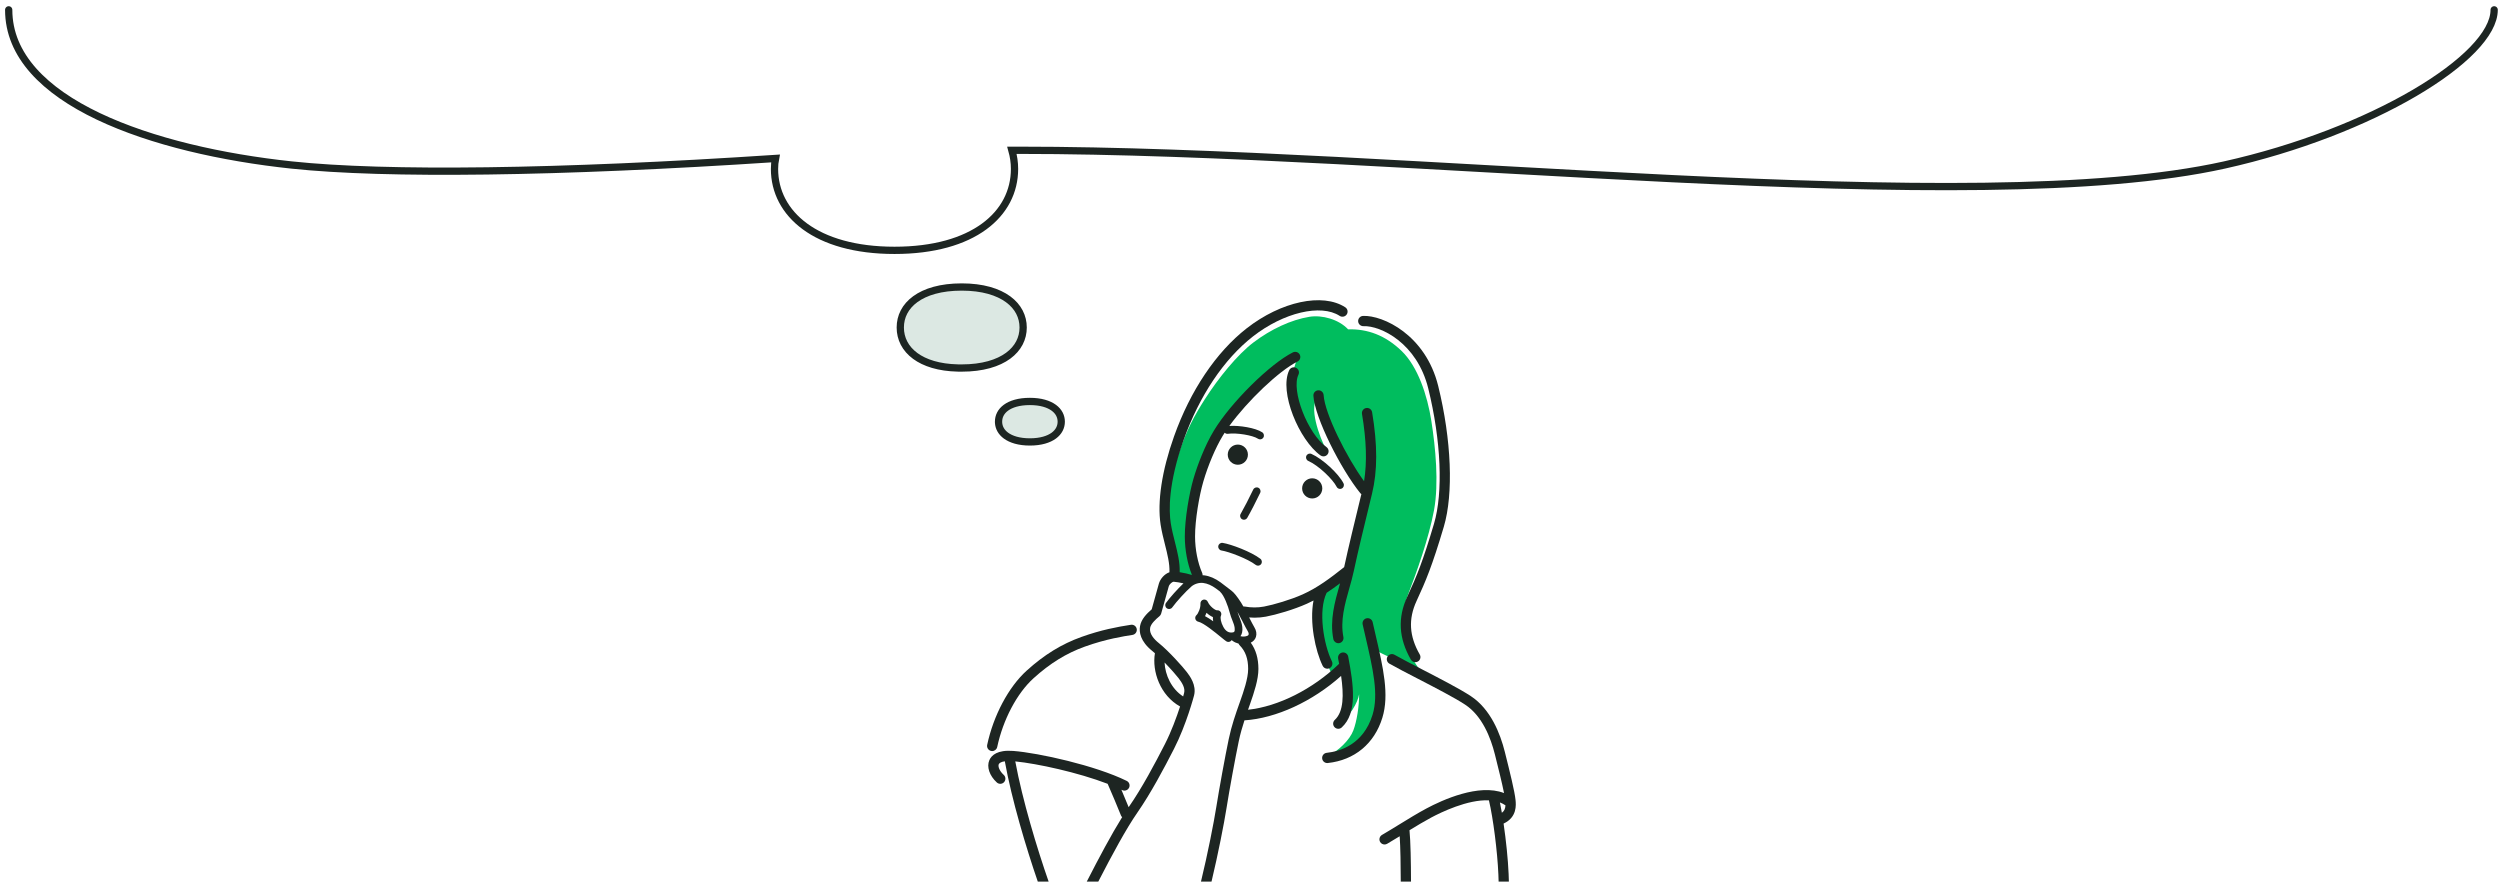 <svg width="344" height="122" viewBox="0 0 344 122" fill="none" xmlns="http://www.w3.org/2000/svg">
<path d="M343.197 1.354C343.197 7.906 326.346 18.191 306.077 22.704C271.424 30.42 193.456 20.679 140.273 20.679C139.914 20.679 139.599 20.679 139.239 20.679C139.464 21.489 139.599 22.344 139.599 23.244C139.599 29.453 133.929 34.448 123.086 34.448C112.242 34.448 106.573 29.408 106.573 23.244C106.573 22.749 106.618 22.254 106.708 21.804C76.787 23.784 53.135 24.089 40.117 22.704C21.079 20.679 1.197 13.983 1.197 1.354" stroke="#1D2522" stroke-linecap="round"/>
<path d="M132.332 39.492C129.455 39.492 127.331 40.152 125.94 41.168C124.561 42.175 123.879 43.546 123.879 45.066C123.879 46.587 124.562 47.97 125.941 48.982C127.245 49.939 129.191 50.579 131.798 50.637L132.328 50.641H132.332C135.207 50.641 137.332 49.971 138.724 48.949C140.105 47.935 140.786 46.563 140.786 45.066C140.786 43.57 140.105 42.197 138.724 41.184C137.332 40.162 135.207 39.492 132.332 39.492Z" fill="#DCE8E3" stroke="#1D2522" stroke-linecap="round"/>
<path d="M141.714 55.24C140.188 55.24 139.1 55.596 138.406 56.109C137.724 56.615 137.4 57.289 137.399 58.024L137.403 58.161C137.442 58.839 137.775 59.463 138.422 59.94C139.122 60.455 140.212 60.81 141.714 60.81C143.216 60.81 144.305 60.455 145.006 59.94C145.696 59.431 146.028 58.755 146.028 58.024C146.028 57.294 145.696 56.618 145.006 56.11C144.305 55.595 143.216 55.24 141.714 55.24Z" fill="#DCE8E3" stroke="#1D2522" stroke-linecap="round"/>
<g clip-path="url(#clip0_6065_9262)">
<path d="M161.846 79.156C161.968 77.279 161.027 73.566 160.895 71.598C160.724 69.062 160.919 66.185 162.09 62.675C163.26 59.164 164.325 57.224 165.795 54.921C167.648 52.02 170.276 48.786 172.476 47.12C174.89 45.291 177.653 44.007 180.164 43.593C181.92 43.303 184.227 43.95 185.495 45.315C188.193 45.25 190.599 46.128 192.842 48.274C195.085 50.419 196.403 54.386 196.954 57.92C197.523 61.569 198.007 66.462 197.32 70.208C196.613 74.06 194.857 78.912 193.866 81.496C192.893 84.033 192.845 85.878 193.102 87.25C193.443 89.071 194.565 91.249 195.638 92.517C193.638 91.615 189.981 89.859 189.152 89.42C189.835 92.931 190.201 95.32 189.786 97.49C189.231 100.399 188.226 101.489 186.861 102.464C185.495 103.439 184.227 103.927 182.472 104.219C184.271 103.268 185.725 101.79 186.212 100.522C186.7 99.254 187.017 97.186 187.017 95.528C186.822 96.698 185.788 98.526 184.166 99.721C185.678 97.588 185.556 96.137 185.459 94.674C185.361 93.212 185.203 92.541 185.032 91.773C184.105 92.59 183.411 93.102 183.411 93.102C182.009 90.249 181.326 87.592 181.326 85.641C181.326 83.691 181.497 82.667 181.911 81.131C183.325 80.229 184.276 79.668 185.398 78.863C186.373 76.523 187.202 71.915 188.055 67.819C186.105 65.771 182.635 59.326 181.367 54.645C180.034 55.88 181.464 59.976 182.57 62.057C180.692 60.423 179.211 58.658 178.474 56.531C177.62 54.068 177.425 51.849 178.595 49.167C174.597 51.801 171.988 54.336 170.16 56.555C168.559 58.497 167.11 60.563 166.088 63.162C164.967 66.015 164.479 68.209 164.089 71.135C163.699 74.06 164.162 77.547 165.479 79.912C164.357 79.607 162.711 79.229 161.846 79.156Z" fill="#00BD5E"/>
<path d="M182.521 61.519C179.932 59.669 177.627 53.709 178.668 51.553C178.837 51.203 178.69 50.781 178.339 50.611C177.987 50.442 177.567 50.589 177.397 50.94C175.957 53.923 178.775 60.577 181.701 62.667C181.825 62.756 181.968 62.798 182.11 62.798C182.33 62.798 182.547 62.696 182.685 62.503C182.911 62.186 182.838 61.745 182.521 61.519Z" fill="#1D2522"/>
<path d="M179.173 67.202C179.173 67.969 179.794 68.59 180.561 68.59C181.327 68.59 181.948 67.969 181.948 67.202C181.948 66.436 181.327 65.814 180.561 65.814C179.794 65.814 179.173 66.436 179.173 67.202Z" fill="#1D2522"/>
<path d="M170.326 61.174C169.56 61.174 168.938 61.795 168.938 62.562C168.938 63.328 169.56 63.949 170.326 63.949C171.093 63.949 171.714 63.328 171.714 62.562C171.714 61.795 171.093 61.174 170.326 61.174Z" fill="#1D2522"/>
<path d="M167.636 75.144C167.591 75.433 167.789 75.703 168.078 75.748C169.081 75.902 171.693 76.89 172.779 77.725C172.876 77.799 172.989 77.835 173.102 77.835C173.26 77.835 173.417 77.764 173.521 77.629C173.7 77.397 173.656 77.065 173.425 76.887C172.18 75.93 169.397 74.88 168.239 74.702C167.948 74.656 167.68 74.855 167.636 75.144Z" fill="#1D2522"/>
<path d="M136.379 103.331C136.429 103.342 136.478 103.347 136.527 103.347C136.853 103.347 137.146 103.12 137.216 102.788C138.02 99.019 139.932 95.396 142.208 93.334C144.483 91.272 146.732 89.885 149.286 88.969C152.214 87.92 154.654 87.544 155.826 87.364C156.211 87.305 156.476 86.945 156.416 86.56C156.357 86.174 155.994 85.908 155.612 85.97C153.759 86.254 151.502 86.676 148.81 87.641C146.076 88.621 143.677 90.098 141.26 92.288C138.777 94.539 136.698 98.45 135.836 102.494C135.755 102.875 135.998 103.25 136.379 103.331Z" fill="#1D2522"/>
<path d="M187.614 44.88C189.972 44.785 194.987 47.2 196.528 53.45C198.295 60.62 198.597 67.757 197.317 72.075C195.781 77.258 194.981 79.194 193.639 82.1C192.295 85.012 192.458 87.846 194.137 90.764C194.267 90.991 194.505 91.118 194.749 91.118C194.868 91.118 194.989 91.088 195.1 91.024C195.438 90.83 195.554 90.398 195.359 90.061C193.906 87.533 193.766 85.192 194.92 82.692C196.175 79.974 197.053 77.93 198.67 72.476C200.017 67.931 199.721 60.512 197.898 53.113C196.162 46.072 190.297 43.359 187.557 43.47C187.168 43.486 186.865 43.814 186.881 44.204C186.897 44.593 187.23 44.895 187.614 44.88Z" fill="#1D2522"/>
<path d="M189.267 87.307C189.139 86.755 189.008 86.189 188.877 85.609C188.791 85.23 188.414 84.991 188.033 85.077C187.653 85.163 187.415 85.541 187.501 85.921C187.633 86.503 187.764 87.071 187.893 87.626C188.918 92.051 189.728 95.546 188.862 98.357C187.598 102.459 184.369 103.395 182.556 103.589C182.169 103.63 181.888 103.978 181.93 104.365C181.968 104.727 182.274 104.996 182.63 104.996C182.655 104.996 182.68 104.994 182.706 104.992C186.378 104.6 189.113 102.333 190.21 98.772C191.188 95.598 190.34 91.939 189.267 87.307Z" fill="#1D2522"/>
<path d="M170.9 71.442C170.984 71.491 171.076 71.515 171.167 71.515C171.348 71.515 171.525 71.421 171.624 71.252C172.043 70.533 172.924 68.832 173.401 67.817C173.525 67.553 173.412 67.237 173.147 67.113C172.884 66.989 172.568 67.102 172.443 67.366C171.985 68.341 171.11 70.033 170.71 70.719C170.563 70.971 170.648 71.295 170.9 71.442Z" fill="#1D2522"/>
<path d="M183.92 66.982C184.012 67.167 184.199 67.275 184.393 67.275C184.473 67.275 184.553 67.256 184.63 67.218C184.891 67.088 184.997 66.77 184.866 66.508C184.197 65.17 181.969 63.125 180.451 62.457C180.182 62.339 179.871 62.461 179.754 62.729C179.636 62.996 179.758 63.308 180.025 63.426C181.423 64.041 183.404 65.951 183.92 66.982Z" fill="#1D2522"/>
<path d="M193.948 114.255C193.948 114.25 193.946 114.246 193.945 114.241C194.961 113.619 195.987 113.002 196.942 112.491C198.251 111.792 201.946 109.985 204.876 110.126C205.452 112.533 206.043 117.153 206.177 120.319C206.191 120.652 206.201 120.982 206.21 121.31H207.621C207.613 120.962 207.602 120.612 207.587 120.26C207.501 118.23 207.23 115.61 206.893 113.325C208.771 112.453 208.603 110.734 208.538 110.081C208.416 108.867 207.764 106.26 207.074 103.499L207.061 103.446C206.436 100.946 205.118 97.587 202.387 95.787C200.883 94.795 198.168 93.392 195.773 92.155C194.272 91.379 192.855 90.647 191.878 90.092C191.539 89.9 191.109 90.018 190.916 90.357C190.724 90.695 190.842 91.126 191.181 91.319C192.182 91.887 193.612 92.626 195.125 93.408C197.489 94.63 200.169 96.014 201.61 96.965C203.962 98.515 205.128 101.531 205.692 103.788L205.706 103.841C206.192 105.788 206.691 107.784 206.956 109.127C203.486 107.776 198.452 110.085 196.277 111.247C195.076 111.888 193.789 112.68 192.543 113.446C191.756 113.93 190.941 114.431 190.16 114.886C189.824 115.083 189.71 115.515 189.906 115.851C190.038 116.076 190.273 116.201 190.516 116.201C190.637 116.201 190.759 116.17 190.871 116.105C191.44 115.773 192.021 115.42 192.598 115.067C192.701 116.62 192.742 119.092 192.745 121.31H194.156C194.152 118.693 194.094 115.719 193.948 114.255ZM207.152 110.815C207.128 111.292 206.978 111.603 206.657 111.838C206.569 111.325 206.478 110.849 206.387 110.416C206.659 110.518 206.914 110.651 207.152 110.815Z" fill="#1D2522"/>
<path d="M139.702 104.769C142.72 105.067 148.344 106.288 152.413 107.853C153.066 109.327 153.679 110.823 154.172 112.029L154.247 112.213C154.284 112.303 154.341 112.377 154.407 112.441C152.953 114.774 151.233 117.997 149.538 121.309H151.124C153.06 117.544 155 113.975 156.486 111.837C158.353 109.153 160.17 105.725 161.544 103.039C163.262 99.68 164.288 95.746 164.299 95.706C164.67 94.268 163.709 93.007 163.299 92.468C162.777 91.783 160.835 89.599 159.44 88.476C158.819 87.976 158.111 87.209 158.26 86.387C158.361 85.835 159 85.241 159.547 84.786C159.655 84.695 159.734 84.574 159.773 84.438C159.978 83.72 160.244 82.761 160.463 81.97C160.614 81.423 160.743 80.957 160.814 80.709C160.913 80.363 161.313 80.033 161.516 80.048C161.84 80.071 162.375 80.166 162.846 80.269C162.031 81.047 160.995 82.2 160.44 82.963C160.268 83.199 160.321 83.53 160.557 83.701C160.792 83.873 161.124 83.821 161.296 83.585C161.896 82.76 163.152 81.389 163.931 80.707C164.348 80.343 164.999 80.145 165.557 80.215C166.131 80.286 166.726 80.546 167.325 80.985C167.518 81.127 167.695 81.26 167.858 81.385C167.874 81.404 167.884 81.427 167.903 81.445C168.429 81.914 168.981 83.389 169.206 84.286C169.31 84.704 169.451 85.056 169.576 85.367C169.721 85.731 169.847 86.046 169.888 86.388C169.955 86.96 169.788 86.99 169.626 87.019C169.091 87.116 168.652 86.859 168.326 86.255C168.002 85.654 167.87 85.023 168.007 84.72C168.086 84.544 168.065 84.339 167.95 84.185C167.834 84.031 167.647 83.951 167.456 83.978H167.45C167.202 83.978 166.44 83.408 166.199 82.824C166.101 82.585 165.844 82.451 165.593 82.509C165.341 82.567 165.167 82.797 165.182 83.055C165.218 83.674 164.855 84.447 164.645 84.631C164.494 84.763 164.431 84.969 164.482 85.164C164.533 85.358 164.689 85.506 164.886 85.547C165.599 85.695 167.21 87.016 167.984 87.651C168.329 87.933 168.578 88.138 168.732 88.24C168.822 88.3 168.924 88.329 169.025 88.329C169.195 88.329 169.361 88.248 169.464 88.097C169.478 88.097 169.492 88.093 169.507 88.093C169.532 88.122 169.56 88.15 169.593 88.175C169.84 88.359 170.129 88.484 170.431 88.563C170.465 88.649 170.516 88.73 170.585 88.8C171.377 89.607 171.746 90.639 171.746 92.05C171.746 93.374 171.092 95.228 170.659 96.455L170.554 96.75C170.043 98.194 169.464 99.83 169.072 101.706C168.576 104.081 167.78 108.431 167.368 111.016C167.022 113.192 166.174 117.523 165.254 121.309H166.705C167.604 117.557 168.422 113.372 168.762 111.237C169.17 108.671 169.96 104.352 170.453 101.995C170.667 100.971 170.945 100.018 171.236 99.121C175.593 98.837 180.599 96.526 184.536 93.006C184.904 95.584 184.913 97.909 183.669 99.057C183.382 99.321 183.364 99.767 183.628 100.053C183.767 100.204 183.957 100.281 184.147 100.281C184.318 100.281 184.489 100.219 184.625 100.094C186.781 98.105 186.275 94.35 185.513 90.349C185.441 89.966 185.07 89.716 184.688 89.788C184.306 89.861 184.055 90.23 184.127 90.613C184.174 90.856 184.219 91.098 184.263 91.34C184.259 91.343 184.256 91.345 184.253 91.348C180.623 94.841 175.892 97.213 171.729 97.663C171.781 97.516 171.834 97.363 171.884 97.221L171.989 96.925C172.58 95.251 173.157 93.495 173.157 92.05C173.157 90.594 172.808 89.404 172.105 88.431C172.454 88.264 172.707 87.987 172.817 87.64C172.948 87.224 172.871 86.751 172.598 86.309C172.459 86.082 172.186 85.552 171.897 84.99C171.891 84.98 171.886 84.97 171.881 84.96C172.128 84.981 172.375 84.994 172.622 84.994C173.151 84.994 173.678 84.946 174.187 84.851C175.593 84.588 178.053 83.873 179.844 83.066C180.15 82.928 180.447 82.782 180.74 82.63C180.162 85.616 180.987 89.558 182.002 91.621C182.125 91.871 182.376 92.015 182.636 92.015C182.74 92.015 182.846 91.992 182.947 91.943C183.296 91.771 183.44 91.348 183.268 90.998C182.148 88.721 181.34 84.051 182.545 81.568C183.17 81.16 183.782 80.723 184.394 80.261C184.365 80.364 184.336 80.466 184.306 80.571C183.673 82.808 182.956 85.344 183.468 87.937C183.534 88.273 183.829 88.506 184.159 88.506C184.204 88.506 184.25 88.501 184.296 88.492C184.678 88.417 184.927 88.046 184.852 87.664C184.406 85.402 185.045 83.141 185.664 80.955C185.896 80.133 186.116 79.357 186.281 78.58C186.833 75.975 187.803 71.993 188.582 68.793L188.791 67.932C189.552 64.805 189.555 61.243 188.802 56.722C188.738 56.338 188.377 56.078 187.99 56.142C187.606 56.206 187.346 56.569 187.41 56.953C188.021 60.618 188.115 63.604 187.696 66.216C185.281 62.904 182.286 56.908 182.132 54.367C182.109 53.978 181.77 53.681 181.385 53.705C180.996 53.729 180.7 54.063 180.724 54.452C180.908 57.485 184.516 64.577 187.178 67.861C187.221 67.914 187.271 67.956 187.325 67.993L187.211 68.46C186.454 71.57 185.518 75.413 184.955 78.037C183.065 79.539 181.315 80.856 179.265 81.78C177.635 82.513 175.272 83.212 173.928 83.464C173.068 83.625 172.148 83.623 171.267 83.458C171.206 83.447 171.145 83.446 171.085 83.451C170.969 83.242 170.861 83.056 170.771 82.916C170.192 82.022 169.803 81.543 169.429 81.262C169.303 81.168 169.159 81.055 168.996 80.928C168.709 80.704 168.365 80.435 167.951 80.132C167.204 79.584 166.443 79.259 165.688 79.165C165.619 79.156 165.549 79.154 165.478 79.151C165.482 79.049 165.466 78.945 165.422 78.844C164.804 77.432 164.446 75.606 164.44 73.834C164.433 71.561 165.011 68.203 165.575 66.27C166.23 64.023 167.252 61.612 168.241 59.978C168.328 59.836 168.42 59.69 168.516 59.542C168.63 59.654 168.791 59.715 168.959 59.69C170.136 59.522 172.379 59.889 173.097 60.367C173.187 60.427 173.289 60.456 173.39 60.456C173.561 60.456 173.728 60.373 173.83 60.22C173.992 59.977 173.927 59.648 173.683 59.486C172.759 58.87 170.53 58.518 169.158 58.609C171.651 55.173 175.973 51.03 178.534 49.75C178.883 49.575 179.024 49.152 178.85 48.803C178.676 48.455 178.253 48.313 177.903 48.488C174.751 50.064 169.367 55.394 167.034 59.248C165.782 61.318 164.759 64.028 164.221 65.875C163.629 67.904 163.022 71.438 163.03 73.839C163.036 75.678 163.393 77.576 164.01 79.113C163.593 78.98 162.913 78.829 162.324 78.732C162.37 77.381 162.027 76.008 161.664 74.566C161.451 73.725 161.232 72.855 161.097 71.989C160.836 70.309 160.72 66.585 162.879 60.514C165.03 54.462 168.415 49.411 172.409 46.292C176.623 43.001 181.752 41.785 184.339 43.466C184.667 43.678 185.103 43.585 185.315 43.258C185.528 42.932 185.435 42.495 185.108 42.283C181.989 40.257 176.283 41.476 171.54 45.18C167.338 48.463 163.789 53.74 161.549 60.042C159.872 64.758 159.217 69.078 159.703 72.206C159.848 73.136 160.076 74.039 160.296 74.912C160.639 76.271 160.965 77.565 160.915 78.74C160.208 78.992 159.645 79.663 159.457 80.321C159.386 80.571 159.256 81.042 159.103 81.593C158.906 82.307 158.67 83.159 158.475 83.844C157.754 84.464 157.039 85.214 156.872 86.135C156.721 86.965 156.89 88.235 158.555 89.575C158.671 89.668 158.793 89.773 158.917 89.882C158.494 92.388 159.651 95.697 162.378 97.212C161.897 98.691 161.169 100.675 160.288 102.397C158.934 105.043 157.147 108.417 155.328 111.031C155.32 111.043 155.311 111.057 155.303 111.069C155.002 110.333 154.663 109.512 154.302 108.664C154.338 108.681 154.376 108.699 154.412 108.716C154.513 108.766 154.619 108.789 154.724 108.789C154.984 108.789 155.234 108.645 155.357 108.396C155.529 108.046 155.386 107.623 155.036 107.451C150.751 105.338 142.925 103.598 139.42 103.328C137.233 103.16 136.425 103.927 136.134 104.601C135.739 105.513 136.152 106.746 137.163 107.668C137.45 107.931 137.897 107.911 138.159 107.623C138.422 107.335 138.401 106.889 138.114 106.626C137.522 106.086 137.3 105.457 137.428 105.161C137.503 104.989 137.764 104.824 138.263 104.753C139.211 110.023 141.201 116.67 142.8 121.309H144.292C142.713 116.785 140.686 110.096 139.702 104.769ZM165.814 84.783C165.888 84.64 165.957 84.484 166.017 84.321C166.289 84.574 166.595 84.784 166.896 84.909C166.885 85.104 166.902 85.299 166.935 85.489C166.538 85.204 166.158 84.96 165.814 84.783ZM170.956 85.475C171.267 86.079 171.536 86.602 171.697 86.863C171.803 87.035 171.844 87.206 171.808 87.322C171.799 87.348 171.775 87.427 171.634 87.488C171.382 87.597 171.026 87.628 170.688 87.54C170.885 87.271 171.01 86.869 170.939 86.264C170.882 85.783 170.717 85.371 170.558 84.973C170.459 84.726 170.361 84.464 170.279 84.181C170.492 84.574 170.732 85.04 170.956 85.475ZM160.244 91.158C161.105 92.044 161.89 92.948 162.176 93.323C162.649 93.944 163.109 94.671 162.933 95.354C162.9 95.481 162.856 95.642 162.803 95.83C161.181 94.789 160.318 92.861 160.244 91.158Z" fill="#1D2522"/>
</g>
<defs>
<clipPath id="clip0_6065_9262">
<rect width="80" height="80" fill="white" transform="translate(132.197 41.31)"/>
</clipPath>
</defs>
</svg>
